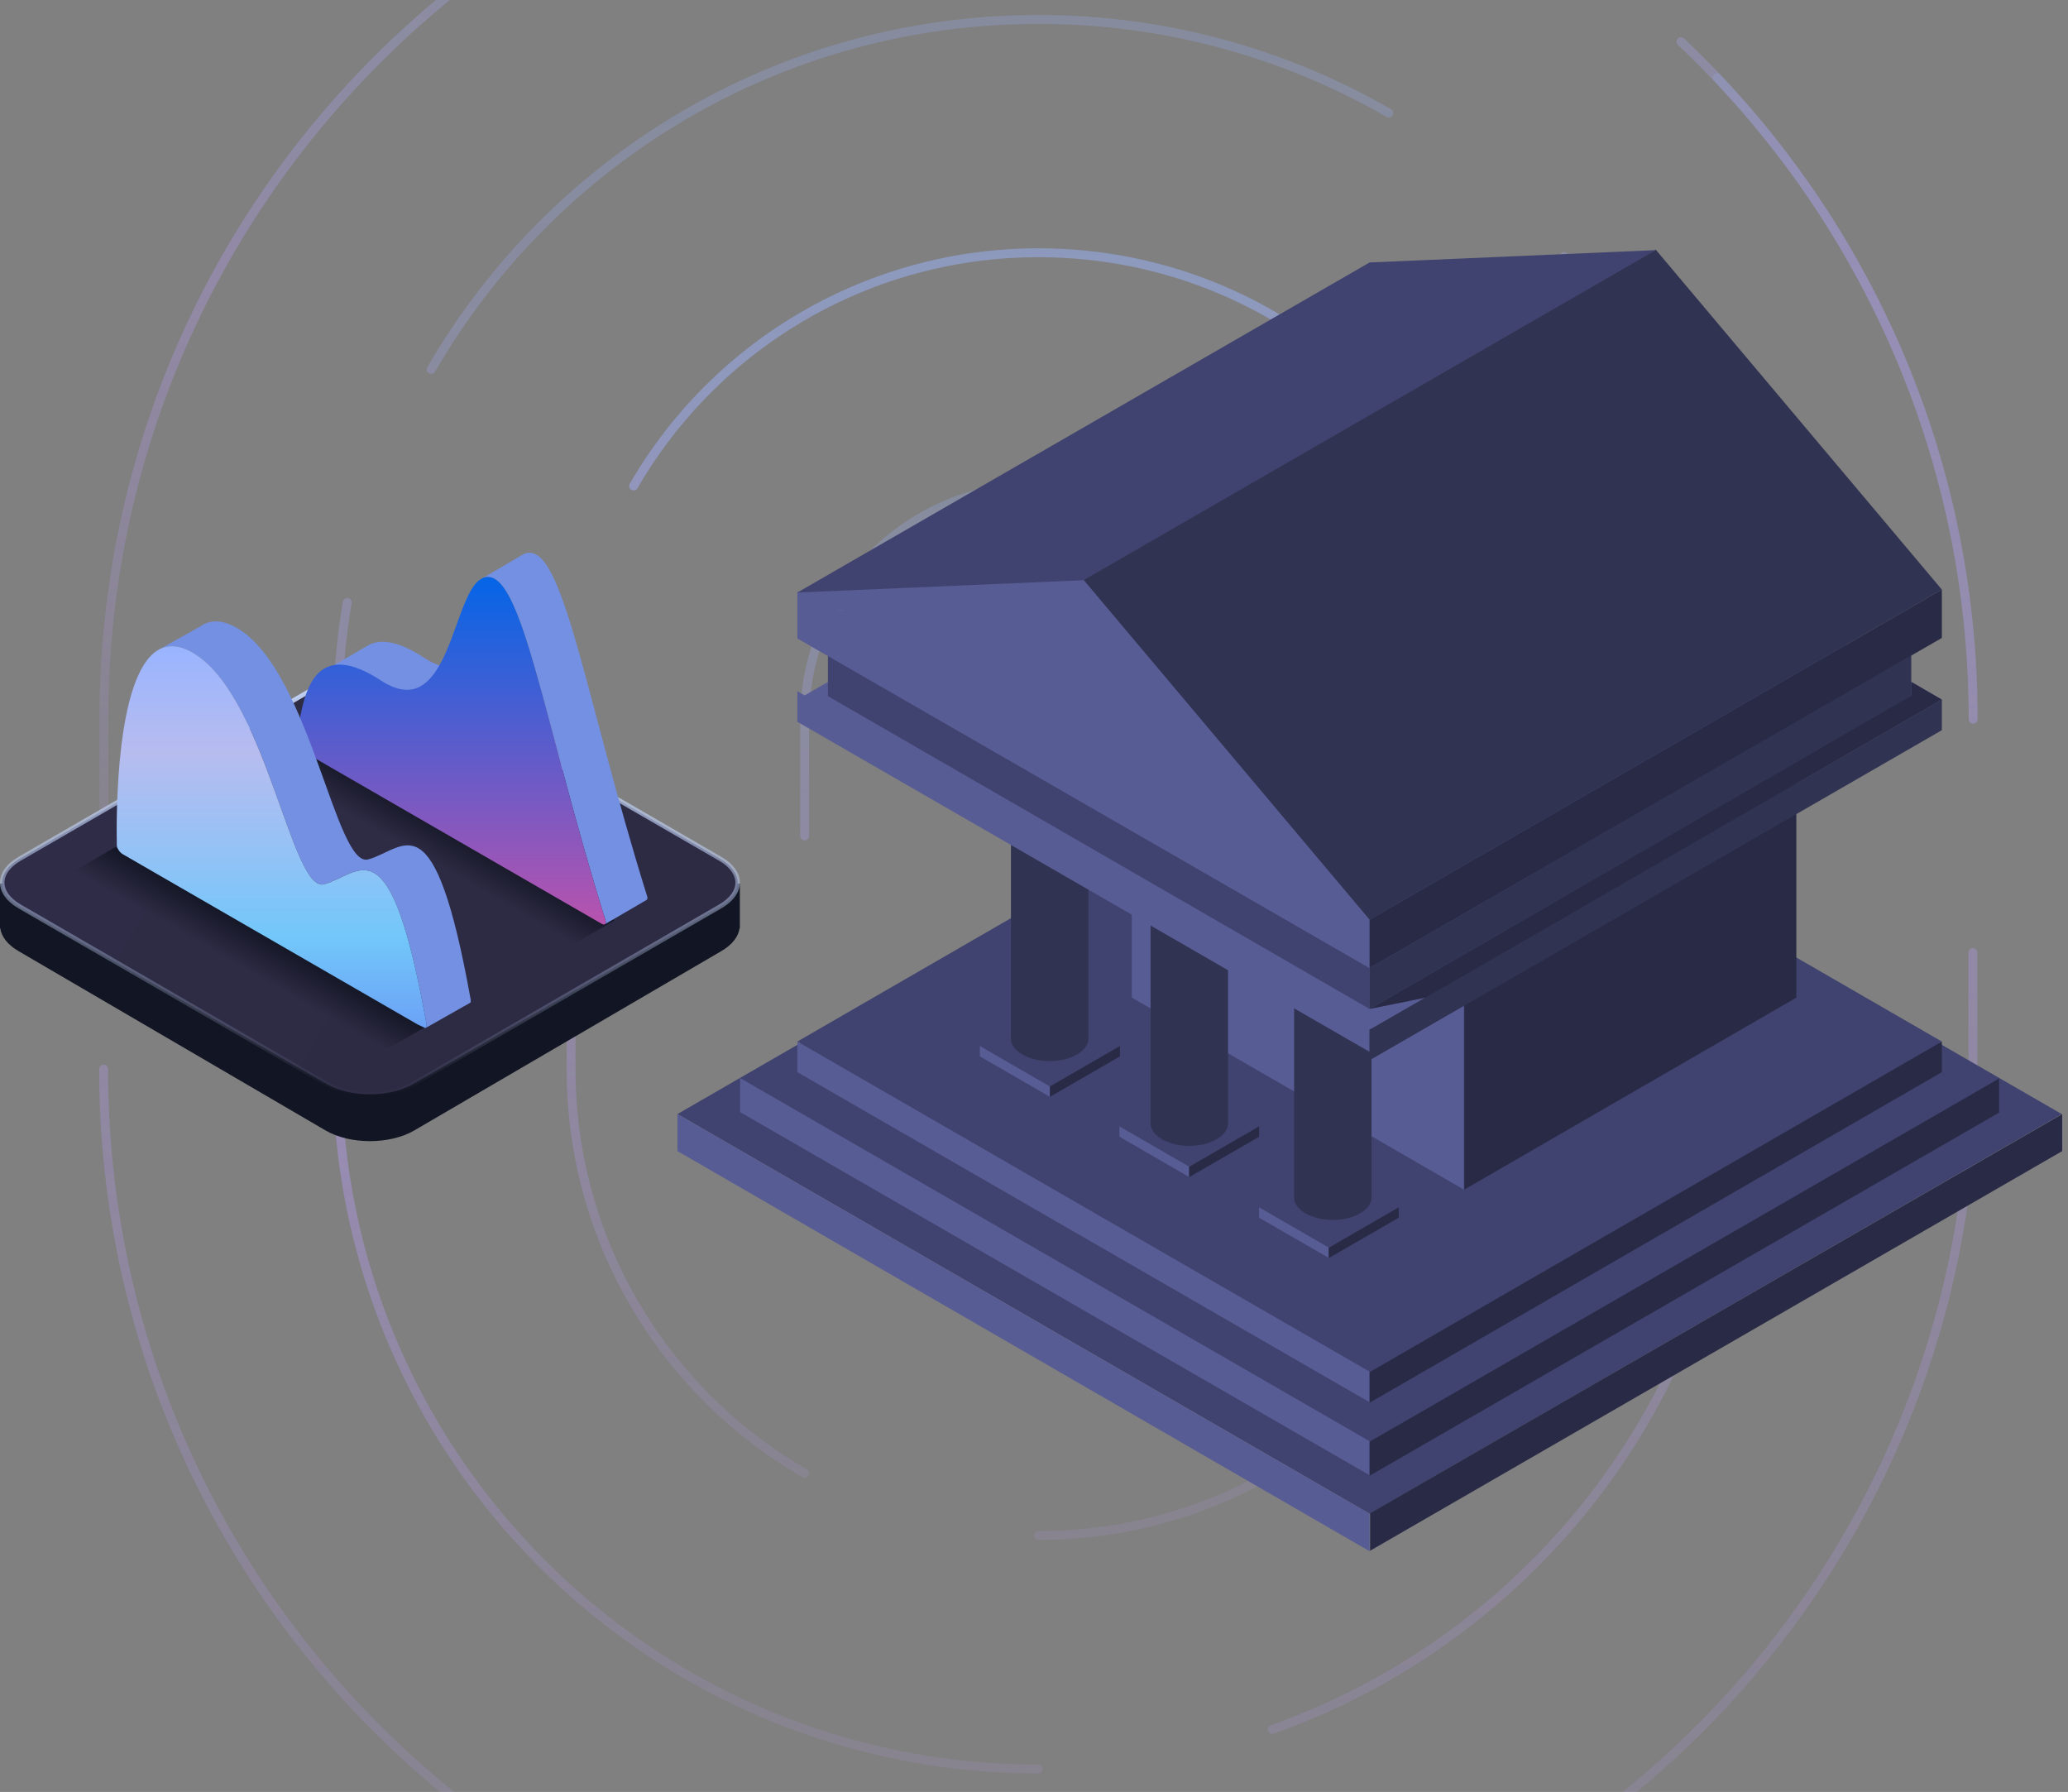 <svg width="232" height="201" viewBox="0 0 232 201" fill="none" xmlns="http://www.w3.org/2000/svg">
<rect x="0" y="0" width="232" height="201" fill="#808080" stroke="none"/>
<g style="mix-blend-mode:hard-light" opacity="0.6">
<path d="M116.477 80.664V119.918M90.273 93.761V80.667C90.273 66.211 101.999 54.508 116.477 54.508C130.958 54.508 142.684 66.211 142.684 80.667M142.712 106.856V119.95C142.712 134.403 130.986 146.106 116.508 146.106C102.027 146.106 90.302 134.403 90.302 119.95M90.273 165.262C74.609 156.217 64.066 139.309 64.066 119.918V80.664M168.919 113.39V119.921C168.919 148.83 145.439 172.238 116.508 172.238" stroke="url(#paint0_linear_177_881)" stroke-linecap="round" stroke-linejoin="round"/>
<path d="M71.083 54.511C75.692 46.547 82.316 39.937 90.289 35.345C98.262 30.753 107.304 28.34 116.505 28.351C145.464 28.351 168.916 51.79 168.916 80.667V87.202M116.474 198.429C73.037 198.429 37.828 163.283 37.828 119.921" stroke="url(#paint1_linear_177_881)" stroke-linecap="round" stroke-linejoin="round"/>
<path d="M175.463 28.761C188.155 43.081 195.151 61.56 195.126 80.695V119.946C195.126 154.115 173.243 183.203 142.712 193.992M48.371 41.438C61.963 17.971 87.371 2.184 116.478 2.184C130.281 2.159 143.846 5.779 155.8 12.68M37.86 93.758V80.664C37.86 76.199 38.245 71.825 38.956 67.57M153.048 218.055C141.344 222.39 128.959 224.602 116.478 224.586C58.559 224.586 11.625 177.736 11.625 119.921M221.33 106.855V119.949C221.33 155.922 203.148 187.668 175.463 206.495M192.64 8.719C210.434 27.489 221.361 52.791 221.361 80.664" stroke="url(#paint2_linear_177_881)" stroke-linecap="round" stroke-linejoin="round"/>
<path d="M11.656 93.762V80.668C11.656 22.85 58.588 -24 116.509 -24M188.583 4.674C208.75 23.739 221.361 50.757 221.361 80.671M142.713 -20.691C151.892 -18.324 160.708 -14.724 168.92 -9.989" stroke="url(#paint3_linear_177_881)" stroke-linecap="round" stroke-linejoin="round"/>
</g>
<path d="M76 124.963L153.649 169.792L231.298 124.963L153.649 80.134L76 124.963Z" fill="#40436F"/>
<path d="M76 129.115V124.965L153.649 169.794V174L76 129.115Z" fill="#585C94"/>
<path d="M231.352 124.965V129.115L153.703 173.945V169.738L231.352 124.965Z" fill="#292A46"/>
<path d="M83.029 120.981L153.649 161.714L224.269 120.981L153.649 80.191L83.029 120.981Z" fill="#40436F"/>
<path d="M83.029 124.743V120.924L153.649 161.658V165.477L83.029 124.743Z" fill="#585C94"/>
<path d="M224.268 120.977V124.796L153.648 165.529V161.711L224.268 120.977Z" fill="#292A46"/>
<path d="M89.449 116.829L153.649 153.855L217.849 116.829L153.649 79.748L89.449 116.829Z" fill="#40436F"/>
<path d="M89.449 120.26V116.829L153.649 153.854V157.286L89.449 120.26Z" fill="#585C94"/>
<path d="M217.849 116.829V120.26L153.648 157.341V153.91L217.849 116.829Z" fill="#292A46"/>
<path d="M125.588 126.349L133.447 130.887L141.306 126.349L133.447 121.81L125.588 126.349Z" fill="#40436F"/>
<path d="M125.588 127.509V126.347L133.447 130.885V132.048L125.588 127.509Z" fill="#585C94"/>
<path d="M141.251 126.347V127.509L133.393 132.048V130.885L141.251 126.347Z" fill="#292A46"/>
<path d="M141.254 135.422L149.113 139.96L156.972 135.422L149.113 130.884L141.254 135.422Z" fill="#40436F"/>
<path d="M141.254 136.588V135.426L149.113 139.964V141.126L141.254 136.588Z" fill="#585C94"/>
<path d="M156.912 135.426V136.588L149.053 141.126V139.964L156.912 135.426Z" fill="#292A46"/>
<path d="M109.926 117.327L117.785 121.865L125.644 117.327L117.785 112.789L109.926 117.327Z" fill="#40436F"/>
<path d="M109.926 118.49V117.328L117.785 121.867V123.029L109.926 118.49Z" fill="#585C94"/>
<path d="M125.644 117.328V118.49L117.785 123.029V121.867L125.644 117.328Z" fill="#292A46"/>
<path d="M126.973 68.898L164.22 47.369L201.467 68.898L164.22 90.428L126.973 68.898Z" fill="#F1F9F6"/>
<path d="M126.973 68.899V111.901L164.22 133.431V90.428L126.973 68.899Z" fill="#585C94"/>
<path d="M201.523 68.899V111.901L164.275 133.431V90.428L201.523 68.899Z" fill="#292A46"/>
<path d="M153.868 106.093C153.868 106.757 153.426 107.366 152.596 107.864C150.935 108.86 148.168 108.86 146.452 107.864C145.622 107.366 145.18 106.757 145.18 106.093C145.18 105.429 145.622 104.82 146.452 104.322C148.113 103.325 150.88 103.325 152.596 104.322C153.426 104.82 153.868 105.429 153.868 106.093Z" fill="#F1F9F6"/>
<path d="M153.868 106.095V134.321C153.868 134.985 153.426 135.594 152.596 136.092C150.935 137.088 148.168 137.088 146.452 136.092C145.622 135.594 145.18 134.985 145.18 134.321V106.095C145.18 106.759 145.622 107.368 146.452 107.866C148.113 108.862 150.88 108.862 152.596 107.866C153.426 107.368 153.868 106.759 153.868 106.095Z" fill="#313352"/>
<path d="M137.765 97.788C137.765 98.452 137.322 99.061 136.492 99.559C134.832 100.555 132.065 100.555 130.349 99.559C129.519 99.061 129.076 98.452 129.076 97.788C129.076 97.123 129.519 96.515 130.349 96.017C132.009 95.02 134.776 95.02 136.492 96.017C137.322 96.515 137.765 97.179 137.765 97.788Z" fill="#F1F9F6"/>
<path d="M137.765 97.787V126.013C137.765 126.677 137.322 127.286 136.492 127.784C134.832 128.78 132.065 128.78 130.349 127.784C129.519 127.286 129.076 126.677 129.076 126.013V97.787C129.076 98.451 129.519 99.06 130.349 99.558C132.009 100.554 134.776 100.554 136.492 99.558C137.322 99.116 137.765 98.451 137.765 97.787Z" fill="#313352"/>
<path d="M122.101 88.268C122.101 88.933 121.658 89.541 120.828 90.039C119.168 91.036 116.401 91.036 114.685 90.039C113.855 89.541 113.412 88.933 113.412 88.268C113.412 87.604 113.855 86.996 114.685 86.497C116.345 85.501 119.113 85.501 120.828 86.497C121.658 86.996 122.101 87.604 122.101 88.268Z" fill="#F1F9F6"/>
<path d="M122.101 88.275V116.501C122.101 117.165 121.658 117.774 120.828 118.272C119.168 119.268 116.401 119.268 114.685 118.272C113.855 117.774 113.412 117.165 113.412 116.501V88.275C113.412 88.939 113.855 89.548 114.685 90.046C116.345 91.043 119.113 91.043 120.828 90.046C121.658 89.548 122.101 88.884 122.101 88.275Z" fill="#313352"/>
<path d="M89.449 78.476L153.649 115.502L217.849 78.476L153.649 41.45L89.449 78.476Z" fill="#585C94"/>
<path d="M89.449 80.96V77.528L153.649 114.554V117.986L89.449 80.96Z" fill="#585C94"/>
<path d="M217.849 78.471V81.902L153.648 118.928V115.497L217.849 78.471Z" fill="#313352"/>
<path d="M92.881 73.492V78.086L153.65 113.174V108.581L92.881 73.492Z" fill="#40436F"/>
<path d="M214.417 73.492V78.086L153.648 113.174V108.581L214.417 73.492Z" fill="#313352"/>
<path d="M153.648 113.174L159.958 111.901L217.849 78.472L214.417 76.48V78.03L153.648 113.174Z" fill="#292A46"/>
<path d="M89.449 71.612L153.649 108.583V103.159L121.549 65.026L89.449 66.41V71.612Z" fill="#585C94"/>
<path d="M121.547 65.026L185.747 28L217.847 66.132L153.647 103.158L121.547 65.026Z" fill="url(#paint4_linear_177_881)"/>
<path d="M89.449 66.466L121.549 65.082L185.749 28.057L153.649 29.44L89.449 66.466Z" fill="#40436F"/>
<path d="M217.849 71.555V66.131L153.648 103.157V108.581L217.849 71.555Z" fill="#292A46"/>
<path d="M149.165 101.39L93.156 69.068V68.515L120.995 67.353L149.165 101.39Z" fill="#F1F9F6"/>
<path d="M150.676 102.5L93.158 69.953L92.676 68.5L121.176 67L150.676 102.5Z" fill="#585C94"/>
<path d="M83 99.1H61.71L46.483 90.204C43.731 88.599 39.269 88.599 36.517 90.204L21.29 99.1H0V104.114H0.026C0.163 105.049 0.833 105.963 2.062 106.674L36.517 126.796C39.269 128.401 43.731 128.401 46.483 126.796L80.938 106.674C82.161 105.957 82.837 105.049 82.974 104.114H83V99.1Z" fill="#121523"/>
<path d="M41.5 75.25C43.271 75.25 45.029 75.641 46.357 76.409L80.811 96.336C82.141 97.105 82.75 98.078 82.75 99C82.75 99.922 82.141 100.895 80.811 101.664L46.357 121.591C45.029 122.359 43.271 122.75 41.5 122.75C39.729 122.75 37.971 122.359 36.643 121.591L2.188 101.664C0.858 100.895 0.25 99.922 0.25 99C0.25 98.078 0.858 97.105 2.188 96.336L36.643 76.409C37.971 75.641 39.729 75.25 41.5 75.25Z" fill="url(#paint5_linear_177_881)" stroke="url(#paint6_linear_177_881)" stroke-width="0.5"/>
<path d="M47.804 115.14L12.953 95.019L8 97.879L42.852 118L47.804 115.14Z" fill="url(#paint7_linear_177_881)"/>
<path d="M68.927 103.246L34.076 83.124L29.123 85.984L63.974 106.105L68.927 103.246Z" fill="url(#paint8_linear_177_881)"/>
<path d="M42.871 76.476C46.181 78.641 48.117 77.191 49.512 74.684C48.914 74.528 48.262 74.23 47.544 73.76C44.408 71.707 42.389 71.644 41.057 72.531C40.971 72.583 37.417 74.643 36.621 75.105C37.954 74.372 39.916 74.54 42.874 76.475L42.871 76.476Z" fill="#7490E2"/>
<path d="M72.621 100.601C65.554 77.969 63.187 60.901 59.006 62.055C58.9 62.085 58.798 62.127 58.699 62.181L58.685 62.187C58.675 62.193 58.664 62.199 58.652 62.207L54.193 64.82C54.24 64.802 54.287 64.785 54.336 64.772C58.518 63.618 60.884 80.686 67.951 103.316C67.981 103.488 67.947 103.61 67.866 103.667L72.491 100.972C72.515 100.964 72.535 100.951 72.552 100.936L72.562 100.929H72.56C72.622 100.865 72.649 100.754 72.622 100.601H72.621Z" fill="#7490E2"/>
<path d="M67.949 103.316C60.883 80.685 58.517 63.618 54.334 64.772C54.286 64.785 54.239 64.802 54.192 64.82L53.749 65.08C53.749 65.08 53.743 65.085 53.738 65.088C52.021 66.452 51.126 71.343 49.354 74.526C47.961 77.034 46.023 78.484 42.713 76.319C39.756 74.385 37.792 74.217 36.46 74.949C36.417 74.974 36.38 74.996 36.353 75.01C36.337 75.021 36.319 75.031 36.302 75.041C33.87 76.567 33.659 81.212 33.197 83.067C32.985 83.898 33.457 83.967 33.842 84.19L67.505 103.625C67.621 103.693 67.72 103.714 67.797 103.694C67.82 103.689 67.842 103.681 67.861 103.667C67.941 103.61 67.975 103.49 67.946 103.316H67.949Z" fill="url(#paint9_linear_177_881)"/>
<path d="M52.784 112.414C52.817 112.347 52.828 112.253 52.806 112.136C48.681 89.185 45.469 95.251 41.307 96.398C37.688 97.398 34.874 75.851 26.937 70.658C26.679 70.489 26.429 70.345 26.184 70.222C24.972 69.611 23.939 69.561 23.058 69.933C22.845 70.024 22.642 70.138 22.446 70.276L17.936 72.802C19.026 72.259 20.36 72.378 21.99 73.445C29.927 78.636 32.741 100.185 36.36 99.185C40.522 98.036 43.734 91.972 47.859 114.923C47.896 115.136 47.837 115.276 47.715 115.31L47.732 115.317L52.706 112.501C52.715 112.496 52.724 112.493 52.733 112.486L52.82 112.436L52.786 112.414H52.784Z" fill="#7490E2"/>
<path d="M47.86 114.923C43.736 91.973 40.523 98.038 36.361 99.186C32.742 100.185 29.929 78.636 21.992 73.445C20.362 72.38 19.029 72.26 17.937 72.802L17.662 72.957C17.662 72.957 17.66 72.957 17.659 72.959C12.995 75.878 13.039 91.428 13.104 94.796C13.111 95.135 13.423 95.614 13.758 95.806L46.872 114.925L47.715 115.312C47.838 115.278 47.898 115.138 47.858 114.925L47.86 114.923Z" fill="url(#paint10_linear_177_881)"/>
<defs>
<linearGradient id="paint0_linear_177_881" x1="116.493" y1="54.508" x2="116.493" y2="172.238" gradientUnits="userSpaceOnUse">
<stop stop-color="#99B4FF" stop-opacity="0.4"/>
<stop offset="0.476" stop-color="#BC9EFF" stop-opacity="0.5"/>
<stop offset="0.957" stop-color="#BC9EFF" stop-opacity="0.2"/>
</linearGradient>
<linearGradient id="paint1_linear_177_881" x1="103.372" y1="28.351" x2="103.372" y2="198.429" gradientUnits="userSpaceOnUse">
<stop stop-color="#99B4FF" stop-opacity="0.8"/>
<stop offset="0.476" stop-color="#BC9EFF" stop-opacity="0.8"/>
<stop offset="0.957" stop-color="#BC9EFF" stop-opacity="0.2"/>
</linearGradient>
<linearGradient id="paint2_linear_177_881" x1="116.493" y1="2.184" x2="116.493" y2="224.586" gradientUnits="userSpaceOnUse">
<stop stop-color="#99B4FF" stop-opacity="0.4"/>
<stop offset="0.476" stop-color="#BC9EFF" stop-opacity="0.5"/>
<stop offset="0.957" stop-color="#BC9EFF" stop-opacity="0.2"/>
</linearGradient>
<linearGradient id="paint3_linear_177_881" x1="116.509" y1="-24" x2="116.509" y2="93.762" gradientUnits="userSpaceOnUse">
<stop stop-color="#99B4FF" stop-opacity="0.4"/>
<stop offset="0.476" stop-color="#BC9EFF" stop-opacity="0.5"/>
<stop offset="0.957" stop-color="#BC9EFF" stop-opacity="0.2"/>
</linearGradient>
<linearGradient id="paint4_linear_177_881" x1="169.697" y1="28" x2="169.697" y2="103.158" gradientUnits="userSpaceOnUse">
<stop stop-color="#313352"/>
<stop offset="1" stop-color="#313352"/>
</linearGradient>
<linearGradient id="paint5_linear_177_881" x1="14.272" y1="82.598" x2="77.29" y2="120.428" gradientUnits="userSpaceOnUse">
<stop stop-color="#2E2C46"/>
<stop offset="0.97" stop-color="#2D2A43"/>
</linearGradient>
<linearGradient id="paint6_linear_177_881" x1="41.5" y1="75" x2="41.5" y2="123" gradientUnits="userSpaceOnUse">
<stop stop-color="#C2D3F7"/>
<stop offset="1" stop-color="#C2D3F7" stop-opacity="0"/>
</linearGradient>
<linearGradient id="paint7_linear_177_881" x1="31.348" y1="110.919" x2="33.755" y2="106.75" gradientUnits="userSpaceOnUse">
<stop stop-color="#121523" stop-opacity="0"/>
<stop offset="1" stop-color="#121523"/>
</linearGradient>
<linearGradient id="paint8_linear_177_881" x1="52.471" y1="99.024" x2="54.878" y2="94.855" gradientUnits="userSpaceOnUse">
<stop stop-color="#121523" stop-opacity="0"/>
<stop offset="1" stop-color="#121523"/>
</linearGradient>
<linearGradient id="paint9_linear_177_881" x1="50.55" y1="64.717" x2="50.55" y2="103.701" gradientUnits="userSpaceOnUse">
<stop stop-color="#0465E7"/>
<stop offset="1" stop-color="#B853AE"/>
</linearGradient>
<linearGradient id="paint10_linear_177_881" x1="30.48" y1="72.486" x2="30.48" y2="115.312" gradientUnits="userSpaceOnUse">
<stop stop-color="#99B4FF"/>
<stop offset="0.279" stop-color="#B7BCEF"/>
<stop offset="0.543" stop-color="#93C2F6"/>
<stop offset="0.764" stop-color="#72C7FA"/>
<stop offset="1" stop-color="#6BA1F6"/>
</linearGradient>
</defs>
</svg>
